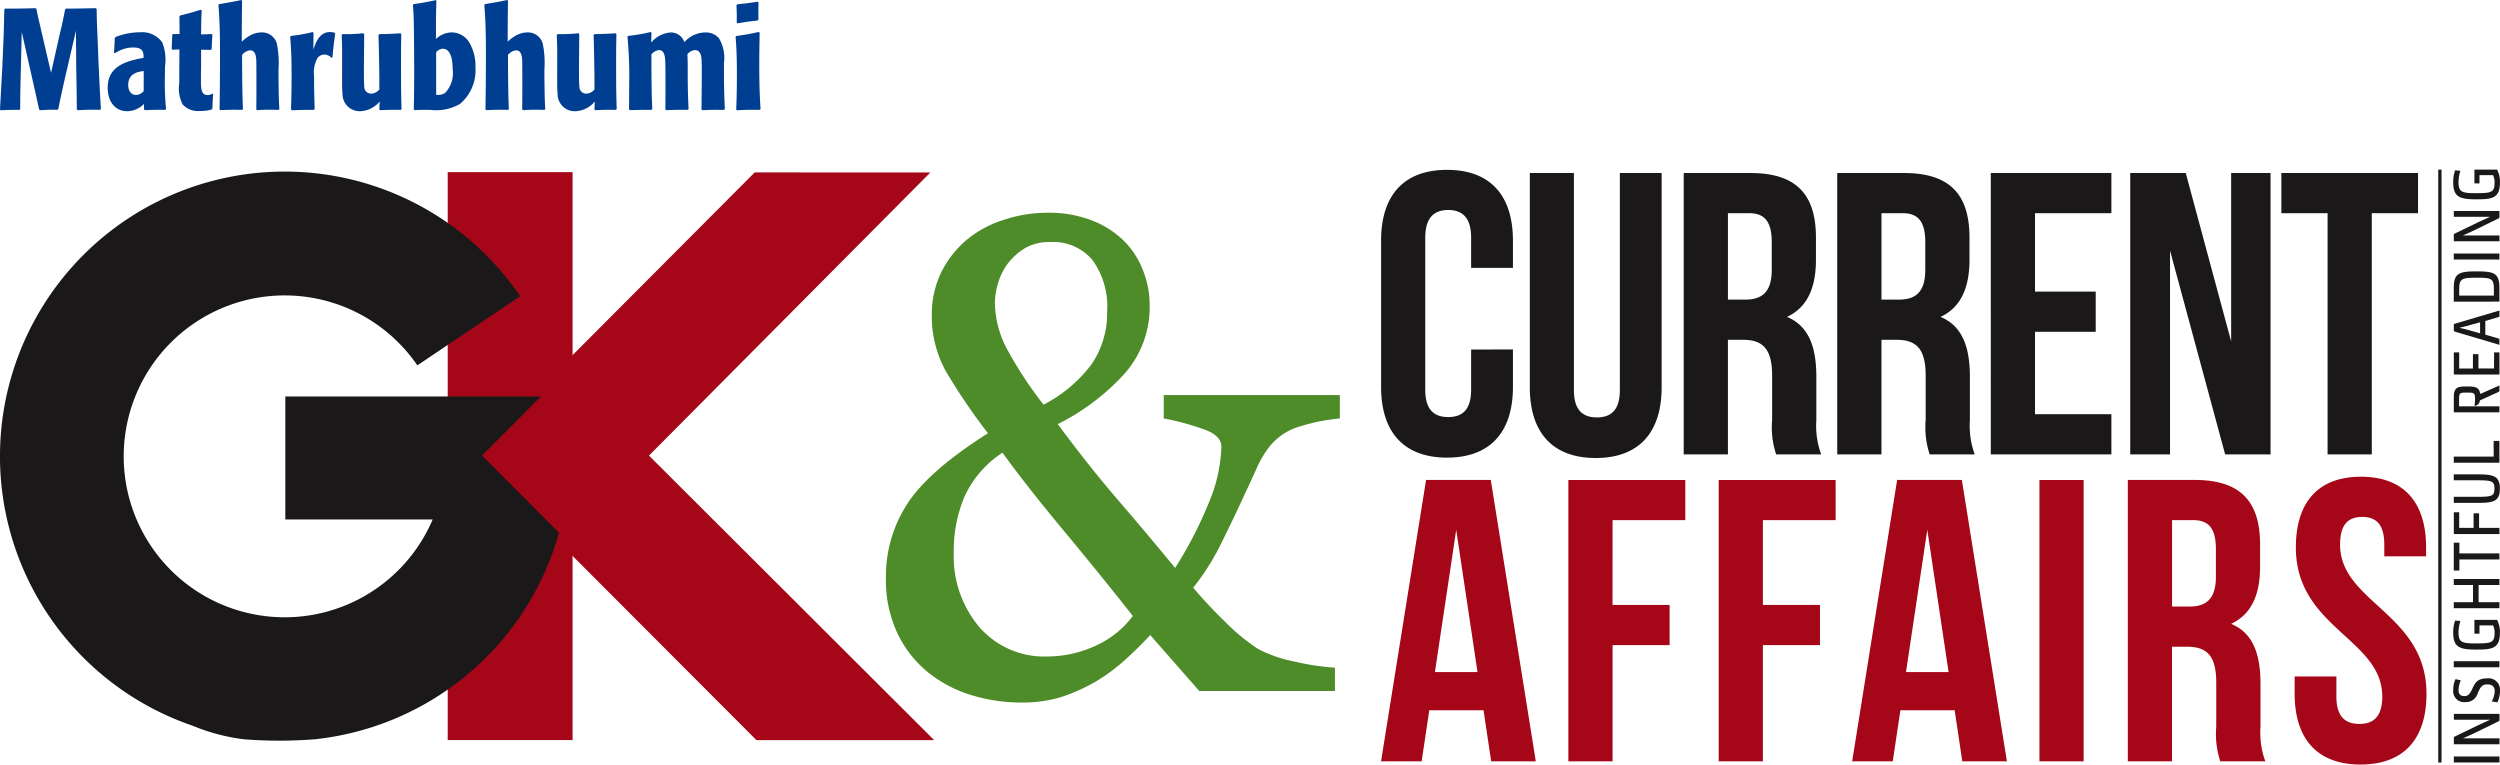 <svg xmlns="http://www.w3.org/2000/svg" xmlns:xlink="http://www.w3.org/1999/xlink" width="206.785" height="63.237" viewBox="0 0 206.785 63.237">
  <defs>
    <clipPath id="clip-path">
      <rect id="Rectangle_100" data-name="Rectangle 100" width="206.785" height="63.237" transform="translate(0 0)" fill="none"/>
    </clipPath>
  </defs>
  <g id="Group_87" data-name="Group 87" transform="translate(0 0)">
    <g id="Group_86" data-name="Group 86" clip-path="url(#clip-path)">
      <path id="Path_49" data-name="Path 49" d="M206.74,62.568h-3.774v.5h3.774Zm-3.775-3.035h3c-.346.163-.719.327-1.053.484l-1.943.942v.6h3.775V61.07h-3.022c.372-.171.765-.335,1.111-.511l1.839-.9a.142.142,0,0,0,.072-.111v-.5h-3.774v.477Zm3.14-1.512.465.072a2.311,2.311,0,0,0,.215-.928.953.953,0,0,0-1.092-1.053c-.824,0-1,.43-1.211.883-.183.392-.326.582-.64.582-.406,0-.485-.242-.485-.517a2.216,2.216,0,0,1,.184-.792l-.438-.091a1.969,1.969,0,0,0-.183.876.9.9,0,0,0,.994,1.02,1,1,0,0,0,1.021-.719c.208-.445.313-.746.8-.746.386,0,.615.17.615.576a1.946,1.946,0,0,1-.249.837m.635-3.329h-3.774v.5h3.774Zm.045-2.375a2.211,2.211,0,0,0-.235-1.046h-1.877v1.144h.418v-.687h1.119a1.264,1.264,0,0,1,.131.615c0,.832-.281.877-1.59.877-1.138,0-1.394-.117-1.394-.916a3.089,3.089,0,0,1,.157-.936l-.438-.038a2.954,2.954,0,0,0-.156,1.007c0,1.2.529,1.393,1.909,1.393,1.329,0,1.956-.092,1.956-1.413m-3.819-4.428v.5h1.589v1.42h-1.589v.5h3.774v-.5h-1.721v-1.42h1.721v-.5Zm.463-3h-.463v2.3h.463v-.916h3.311v-.5h-3.311Zm3.311-1.229h-1.682v-1.2H204.6v1.2H203.41V42.374h-.444v1.8h3.774Zm-3.774-4.423v.49h1.864c1.269,0,1.5.052,1.5.687s-.229.681-1.5.681h-1.864v.5h1.857c1.361,0,1.956-.059,1.956-1.184,0-1.085-.582-1.177-1.962-1.177Zm3.3-1.472h-3.3v.51h3.774V36.473h-.477Zm-3.3-3.657h3.774v-.5H203.4v-.635c0-.5.111-.5.68-.5.5,0,.642,0,.642.484a3.766,3.766,0,0,1-.047.616.484.484,0,0,0,.446-.452l1.511-.688a.143.143,0,0,0,.105-.124v-.424l-1.584.7c-.091-.575-.444-.621-1.105-.621-.746,0-1.085.065-1.085.863Zm3.329-3.63h-1.289V29.29h-.457v1.191H203.41V29.146h-.444v1.831h3.774V29.146h-.445Zm.445-1.956v-.5l-1.165-.34V26.549l1.165-.347v-.517L202.965,26.8v.51a.132.132,0,0,0,.118.131Zm-1.6-.949-.693-.2c-.3-.085-.6-.171-.981-.249v-.019c.38-.086.674-.164.975-.256l.7-.189v.909Zm1.6-2.624V23.8c0-1.249-.5-1.353-1.911-1.353s-1.863.15-1.863,1.353v1.151Zm-.458-.5h-2.866V23.88c0-.851.256-.91,1.505-.91,1.139,0,1.361.079,1.361.91Zm.458-3.48h-3.774v.5h3.774Zm-3.775-3.036h3c-.346.163-.719.327-1.053.484l-1.943.942v.6h3.775v-.484h-3.022c.372-.17.765-.334,1.111-.511l1.839-.9a.14.14,0,0,0,.072-.111v-.5h-3.774v.477Zm3.82-2.859a2.211,2.211,0,0,0-.235-1.046h-1.877v1.144h.418v-.687h1.119a1.264,1.264,0,0,1,.131.615c0,.832-.281.878-1.59.878-1.138,0-1.394-.118-1.394-.917a3.082,3.082,0,0,1,.157-.935l-.438-.039a2.958,2.958,0,0,0-.156,1.007c0,1.2.529,1.393,1.909,1.393,1.329,0,1.956-.092,1.956-1.413" fill="#1a1818"/>
      <line id="Line_9" data-name="Line 9" y2="49.043" transform="translate(201.813 14.028)" fill="none" stroke="#1a1818" stroke-width="0.27"/>
      <path id="Path_50" data-name="Path 50" d="M90.554,53.442a9.5,9.5,0,0,1-3.906.857A7.1,7.1,0,0,1,81,51.862a9.039,9.039,0,0,1-2.11-6.14,11.474,11.474,0,0,1,.912-4.7,8.657,8.657,0,0,1,3.117-3.58Q84.824,40.088,88,43.912t5.7,7.038a7.877,7.877,0,0,1-3.145,2.492m-.212-23.388a11.609,11.609,0,0,1-4.025,3.417,32.467,32.467,0,0,1-3.046-4.642,8.3,8.3,0,0,1-.98-3.8,5.872,5.872,0,0,1,.244-1.552,5.267,5.267,0,0,1,.788-1.633,5.2,5.2,0,0,1,1.439-1.307,3.974,3.974,0,0,1,2.117-.517A4.246,4.246,0,0,1,90.354,21.5a6.551,6.551,0,0,1,1.222,4.261,7.516,7.516,0,0,1-1.234,4.289m20.483,2.627H96.259v1.933a21.867,21.867,0,0,1,3.5.967q1.266.5,1.266,1.374a12.711,12.711,0,0,1-1,4.534A33.443,33.443,0,0,1,97.2,46.975q-2.257-2.75-4.706-5.595t-5-6.3a18.867,18.867,0,0,0,5.579-4.234,8.346,8.346,0,0,0,2.022-5.622,7.8,7.8,0,0,0-.5-2.723,7.185,7.185,0,0,0-1.456-2.4,7.652,7.652,0,0,0-2.682-1.811,9.808,9.808,0,0,0-3.825-.693,11.476,11.476,0,0,0-3.649.6,9.109,9.109,0,0,0-3.049,1.661,8.317,8.317,0,0,0-2.111,2.736,7.887,7.887,0,0,0-.749,3.445A9.359,9.359,0,0,0,78.289,30.8a50.351,50.351,0,0,0,3.43,5.037q-4.874,3.078-6.657,5.813a10.956,10.956,0,0,0-1.783,6.113,10.374,10.374,0,0,0,.98,4.683,9.376,9.376,0,0,0,2.56,3.212,10.721,10.721,0,0,0,3.621,1.865,14.068,14.068,0,0,0,4,.586,10.967,10.967,0,0,0,3.363-.463,14.854,14.854,0,0,0,2.845-1.28,15.27,15.27,0,0,0,2.437-1.81q1.157-1.048,2.055-2.028L99.2,57.158h11.217V55.225a20.083,20.083,0,0,1-3.277-.49,11.1,11.1,0,0,1-3.087-1.062,16.309,16.309,0,0,1-2.693-2.219,37.877,37.877,0,0,1-2.666-2.845,19.579,19.579,0,0,0,2.174-3.376q.843-1.689,1.658-3.431t1.4-3.022a8.063,8.063,0,0,1,1.156-1.933,4.981,4.981,0,0,1,2.5-1.593,15.39,15.39,0,0,1,3.24-.64Z" fill="#4d8c28"/>
      <path id="Path_51" data-name="Path 51" d="M188.7,17.635h3.824V37.583h3.657V17.635h3.823V14.311H188.7ZM184.05,37.583h3.756V14.311h-3.258v13.93l-3.757-13.93H176.2V37.583h3.292V20.727ZM168.324,17.635h6.317V14.311h-9.974V37.583h9.974V34.259h-6.317V27.443h5.02V24.118h-5.02Zm-10.938,0c1.3,0,1.862.732,1.862,2.394v2.294c0,1.862-.831,2.46-2.194,2.46h-1.43V17.635Zm5.951,19.948a6.846,6.846,0,0,1-.4-2.826v-3.59c0-2.427-.6-4.189-2.427-4.954,1.629-.765,2.394-2.327,2.394-4.721V19.663c0-3.59-1.629-5.352-5.419-5.352h-5.519V37.583h3.657V28.108h1.263c1.662,0,2.394.8,2.394,2.959v3.657a7.168,7.168,0,0,0,.332,2.859ZM144.686,17.635c1.3,0,1.862.732,1.862,2.394v2.294c0,1.862-.831,2.46-2.194,2.46h-1.43V17.635Zm5.951,19.948a6.847,6.847,0,0,1-.4-2.826v-3.59c0-2.427-.6-4.189-2.427-4.954,1.629-.765,2.394-2.327,2.394-4.721V19.663c0-3.59-1.629-5.352-5.419-5.352h-5.519V37.583h3.657V28.108h1.263c1.662,0,2.394.8,2.394,2.959v3.657a7.14,7.14,0,0,0,.333,2.859Zm-24.1-23.272v17.72c0,3.724,1.861,5.852,5.452,5.852s5.452-2.128,5.452-5.852V14.311h-3.457V32.264c0,1.662-.731,2.261-1.9,2.261s-1.9-.6-1.9-2.261V14.311Zm-4.854,14.6v3.325c0,1.662-.731,2.261-1.895,2.261s-1.9-.6-1.9-2.261V19.663c0-1.662.731-2.293,1.9-2.293s1.895.631,1.895,2.293v2.494h3.458V19.9c0-3.724-1.862-5.851-5.453-5.851s-5.452,2.127-5.452,5.851V32c0,3.724,1.861,5.851,5.452,5.851s5.453-2.127,5.453-5.851V28.906Z" fill="#1a1818"/>
      <path id="Path_52" data-name="Path 52" d="M189.9,45.284c0,6.649,7.148,7.547,7.148,12.334,0,1.662-.731,2.26-1.895,2.26s-1.9-.6-1.9-2.26V55.955H189.8v1.43c0,3.724,1.862,5.852,5.453,5.852s5.452-2.128,5.452-5.852c0-6.649-7.148-7.547-7.148-12.334,0-1.663.665-2.294,1.829-2.294s1.829.631,1.829,2.294v.964h3.457v-.731c0-3.724-1.828-5.852-5.386-5.852S189.9,41.56,189.9,45.284m-8.477-2.261c1.3,0,1.862.731,1.862,2.393v2.295c0,1.861-.832,2.46-2.195,2.46h-1.43V43.023Zm5.951,19.948a6.852,6.852,0,0,1-.4-2.826V56.554c0-2.427-.6-4.189-2.427-4.954,1.629-.764,2.394-2.327,2.394-4.721V45.051c0-3.591-1.629-5.353-5.42-5.353H176V62.971h3.657V53.495h1.264c1.662,0,2.394.8,2.394,2.959v3.657a7.174,7.174,0,0,0,.332,2.86Zm-18.684,0h3.657V39.7h-3.657Zm-9.276-19.15,1.762,11.769h-3.524Zm2.859-4.123h-5.353L153.2,62.971h3.357l.632-4.222h4.489l.631,4.222H166Zm-16.457,3.325h6.017V39.7H142.16V62.971h3.657V53.362h4.721V50.038h-4.721Zm-12.434,0H139.4V39.7h-9.674V62.971h3.657V53.362H138.1V50.038h-4.721Zm-12.933.8,1.762,11.769h-3.524Zm2.859-4.123h-5.353l-3.723,23.273h3.358l.631-4.222h4.489l.631,4.222h3.691Z" fill="#a50718"/>
      <path id="Path_53" data-name="Path 53" d="M47.361,61.213V14.24H37.032v4.836A23.679,23.679,0,0,1,42.167,24.5l-5.135,3.453V61.213Z" fill="#a50718"/>
      <path id="Path_54" data-name="Path 54" d="M62.424,14.261l14.528.006L53.678,37.684,77.267,61.218h-14.7L39.077,37.684Z" fill="#a50718"/>
      <path id="Path_55" data-name="Path 55" d="M35.9,32.795v0H23.6v10.17H35.789a13.311,13.311,0,1,1-1.267-12.745l8.5-5.72A23.55,23.55,0,1,0,15.94,60.03a16.22,16.22,0,0,0,4.235,1.12,38.089,38.089,0,0,0,5.856,0A23.558,23.558,0,0,0,46.237,44.063L39.87,37.684l4.872-4.889Z" fill="#1a1818"/>
      <path id="Path_56" data-name="Path 56" d="M62.731,1.625c0-.557-.012-.736.011-1.412L62.671.142c-.723.107-.866.131-1.685.214l-.071.071c.024.652.036.806.024,1.435l.071.072c.724-.131.938-.155,1.649-.238Zm.177,7.391c-.083-1.234-.106-2.456-.106-3.69,0-.712.011-1.411.023-2.123,0-.154,0-.321.012-.487l-.071-.071c-.818.178-1.032.214-1.863.332l-.059.072c.048.628.107,1.281.107,3.155,0,1.341-.024,2.088-.059,2.847l.071.071c.83-.047,1.115-.047,1.874-.035ZM51.9,3.037a34.292,34.292,0,0,1,.142,3.926c0,1.068-.012,1.6-.012,2.076l.059.072c.854-.024.985-.024,1.792-.024l.071-.071c-.036-.807-.071-1.756-.071-4.52A1.006,1.006,0,0,1,54.5,4.14c.462,0,.5.569.521.842.024.439.024,1.5.024,1.969,0,.759,0,1.234-.012,2.088l.072.072c.771-.024.925-.036,1.767-.024l.083-.071c-.047-1.044-.059-1.306-.071-2.527V5.9c0-.641,0-.724-.024-1.412a.886.886,0,0,1,.617-.344c.534,0,.546.629.558.949.012.3.012.593.012.89,0,.889-.012,1.791-.024,3.06l.059.072c.83-.036,1.044-.036,1.8-.024l.072-.071c-.072-1.614-.072-2.278-.072-3.31V5.2a3.175,3.175,0,0,0-.415-2.041,1.435,1.435,0,0,0-1.15-.474,2.336,2.336,0,0,0-1.709.8,1.183,1.183,0,0,0-1.138-.8,2.314,2.314,0,0,0-1.6.83c0-.379,0-.427.024-.795l-.072-.071a14.316,14.316,0,0,1-1.862.32ZM49.171,9.063l.06.048c.735-.024.877-.036,1.719-.024l.06-.071c-.012-.368-.024-.783-.036-1.448-.012-.688-.012-2.218-.012-2.467,0-1.127.012-1.542.024-2.278l-.071-.071c-.759.047-.961.059-1.744.071l-.071.071c.036.985.071,3.31.071,3.535V7.4a.893.893,0,0,1-.676.344.558.558,0,0,1-.569-.557C47.89,6.975,47.89,6,47.89,5.718c0-.451.023-2.48.023-2.895l-.071-.071a14.511,14.511,0,0,1-1.731.071l-.06.071c.036.807.048,1.092.036,2.8v.629c0,.7,0,1.091.035,1.447A1.415,1.415,0,0,0,47.558,9.2a2.189,2.189,0,0,0,1.637-.8Zm-7.082-.047c-.059-1.365-.071-3.061-.071-4.473a1.02,1.02,0,0,1,.664-.38c.463,0,.487.558.51.819.012.344.012,1.566.012,1.981,0,.7,0,1.388-.012,2.076l.06.072c.818-.048,1.043-.036,1.779-.024l.071-.071c-.047-.724-.047-.89-.071-2.563v-.7a8.149,8.149,0,0,0-.13-2.111,1.266,1.266,0,0,0-1.282-.961,2,2,0,0,0-1.032.308,2.857,2.857,0,0,0-.593.463c0-1.791.012-2.527.024-3.381L41.958,0c-.842.178-1.091.213-1.85.344l-.047.071c.118,1.4.13,2.811.13,4.223,0,1.471-.012,2.942-.036,4.4l.06.072c.771-.036,1.032-.036,1.815-.024ZM36.075,4.33a.75.75,0,0,1,.557-.3c.4,0,.807.38.807,1.673A2.36,2.36,0,0,1,36.8,7.7a1.091,1.091,0,0,1-.723.142ZM36.039.012c-.831.177-1.044.213-1.827.332l-.059.071c.059.7.071,1.091.083,2.147.012,1.08.023,2.159.023,3.25,0,1.531-.011,2.266-.035,3.227l.059.072c.439-.024.451-.024,1.293-.024A3.976,3.976,0,0,0,38.044,8.6a3.647,3.647,0,0,0,1.281-3.06A3.761,3.761,0,0,0,38.8,3.488a1.7,1.7,0,0,0-1.447-.807,1.932,1.932,0,0,0-1.293.545V1.91c0-.285,0-.582.035-1.851ZM31.377,9.063l.059.048c.736-.024.878-.036,1.72-.024l.059-.071c-.012-.368-.023-.783-.035-1.448-.012-.688-.012-2.218-.012-2.467,0-1.127.012-1.542.024-2.278l-.072-.071c-.759.047-.96.059-1.743.071l-.071.071c.035.985.071,3.31.071,3.535V7.4a.894.894,0,0,1-.676.344.558.558,0,0,1-.57-.557C30.1,6.975,30.1,6,30.1,5.718c0-.451.023-2.48.023-2.895l-.071-.071a14.528,14.528,0,0,1-1.732.071l-.059.071c.035.807.047,1.092.035,2.8v.629c0,.7,0,1.091.036,1.447A1.415,1.415,0,0,0,29.764,9.2a2.192,2.192,0,0,0,1.637-.8Zm-5.35-.047c-.036-1.151-.048-1.78-.048-2.7a2.46,2.46,0,0,1,.3-1.542.751.751,0,0,1,.557-.261.8.8,0,0,1,.582.273l.083-.048c.083-.914.106-1.1.225-1.945L27.664,2.7a1.53,1.53,0,0,0-.368-.048c-.914,0-1.21.961-1.376,1.459,0-.272.012-.688.012-1.4l-.071-.059a13.575,13.575,0,0,1-1.792.32L24,3.049c.1,1.067.119,2.159.119,3.238,0,1.151-.024,1.993-.048,2.764l.072.071c.8-.035,1.02-.035,1.814-.035Zm-5.932,0c-.059-1.365-.071-3.061-.071-4.473a1.02,1.02,0,0,1,.664-.38c.463,0,.487.558.51.819.012.344.012,1.566.012,1.981,0,.7,0,1.388-.012,2.076l.06.072c.818-.048,1.044-.036,1.779-.024l.071-.071c-.047-.724-.047-.89-.071-2.563v-.7a8.149,8.149,0,0,0-.13-2.111,1.265,1.265,0,0,0-1.282-.961,2,2,0,0,0-1.031.308A2.894,2.894,0,0,0,20,3.452c0-1.791.012-2.527.024-3.381L19.965,0c-.842.178-1.092.213-1.851.344l-.047.071c.119,1.4.13,2.811.13,4.223,0,1.471-.011,2.942-.035,4.4l.059.072c.771-.036,1.032-.036,1.815-.024ZM17.509,4.045c.024-.546.024-.617.06-1.163L17.5,2.811c-.344.024-.438.024-.865.036.011-1.317.023-1.459.047-1.981L16.6.806c-.688.214-.914.285-1.7.475l-.059.083c.012,1.115.012,1.234.012,1.447a3.961,3.961,0,0,1-.534,0l-.071.071c-.024.629-.024.629-.047,1.163l.059.071c.249-.012.368-.024.581-.024,0,.333-.012,1.78-.012,2.076V6.88a2.851,2.851,0,0,0,.285,1.768,1.735,1.735,0,0,0,1.411.534,3.414,3.414,0,0,0,.973-.119l.072-.095c.011-.558.023-.64.059-1.162l-.071-.06a.7.7,0,0,1-.392.119c-.533,0-.545-.582-.545-1.186,0-.321,0-.748.012-1.068V4.116c.284,0,.3,0,.818.012ZM11.886,7.533a.839.839,0,0,1-.64.32c-.38,0-.641-.32-.641-.818,0-.962.783-1.092,1.281-1.163Zm.024,1.518.083.06c.688-.024.866-.036,1.661-.024l.083-.071a20.59,20.59,0,0,1-.1-2.6l.012-.937A3.834,3.834,0,0,0,13.417,3.5a2.047,2.047,0,0,0-1.839-.83,5.483,5.483,0,0,0-2.017.392l-.071.094c-.012.5-.024.652-.059,1.2l.083.048a2.627,2.627,0,0,1,1.518-.475c.843,0,.843.451.843.855-1.4.261-2.966.664-2.966,2.455,0,1.269.7,1.957,1.589,1.957a1.957,1.957,0,0,0,1.412-.6ZM3.44,2.657c-.285-1.246-.3-1.281-.427-1.91L2.942.676C1.791.712,1.471.712.427.712L.356.783C.344,1.328.332,1.886.3,3L.189,5.611C.118,6.892.106,7.106,0,9.051l.059.071c.7-.035.913-.035,1.554-.035l.059-.071c0-.914,0-1.175.06-3.643L1.8,2.645l.878,3.9c.19.83.391,1.744.557,2.5l.071.071c.629-.035.831-.047,1.436-.035l.083-.071c.13-.677.261-1.27.557-2.587l.9-3.879.024,3.179c.035,1.649.035,1.839.047,3.322l.071.071c.712-.035.985-.047,1.863-.035l.059-.071c-.071-1.151-.094-1.673-.2-3.891L8.078,3.286C8.019,1.993,8.007,1.732,7.995.747L7.912.676C6.762.7,6.465.712,5.457.712L5.385.783c-.166.842-.2,1.032-.427,1.969L4.223,6.026Z" fill="#003e92"/>
    </g>
  </g>
</svg>
